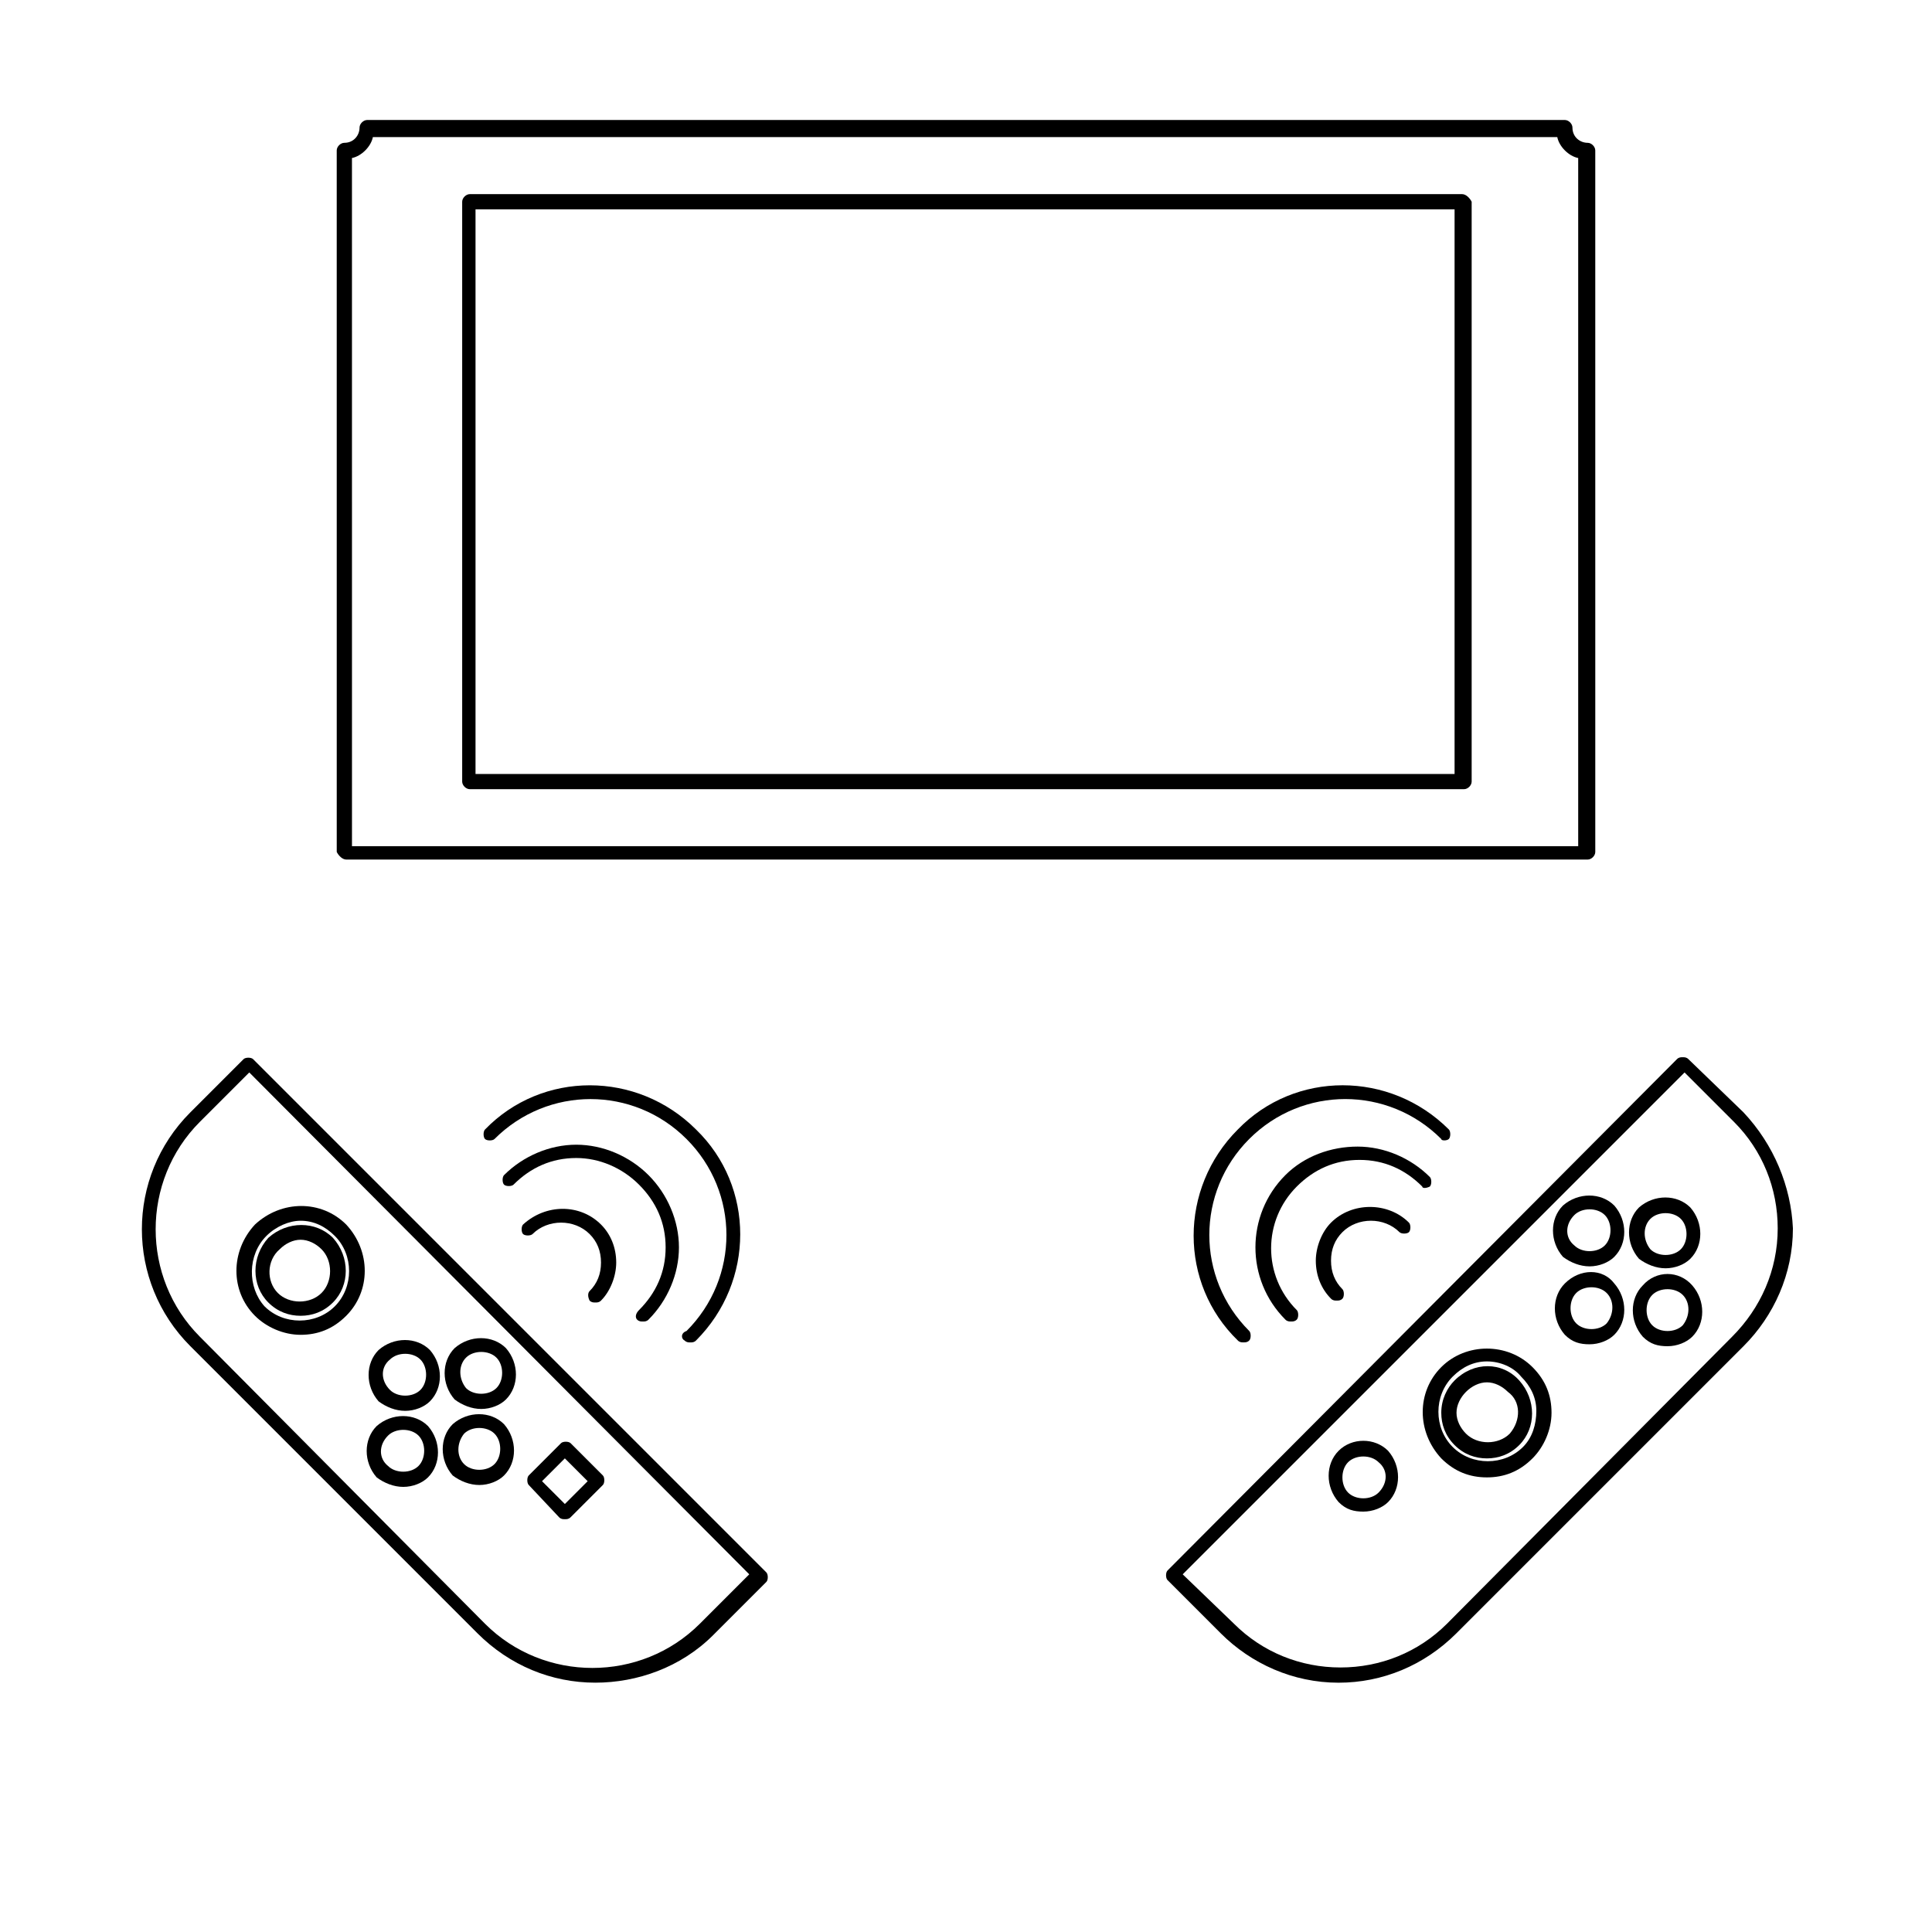 <?xml version="1.0" encoding="UTF-8"?>
<!-- Uploaded to: SVG Repo, www.svgrepo.com, Generator: SVG Repo Mixer Tools -->
<svg fill="#000000" width="800px" height="800px" version="1.1" viewBox="144 144 512 512" xmlns="http://www.w3.org/2000/svg">
 <g>
  <path d="m235.76 371.79h328.99c1.008 0 2.016-1.008 2.016-2.016l-0.004-185.91c0-1.008-1.008-2.016-2.016-2.016-2.016 0-4.031-1.512-4.031-4.031 0-1.008-1.008-2.016-2.016-2.016h-317.4c-1.008 0-2.016 1.008-2.016 2.016 0 2.016-1.512 4.031-4.031 4.031-1.008 0-2.016 1.008-2.016 2.016l0.004 185.91c0.504 1.008 1.512 2.016 2.519 2.016zm1.512-185.91c2.519-0.504 5.039-3.023 5.543-5.543h313.88c0.504 2.519 3.023 5.039 5.543 5.543v182.38h-324.96z"/>
  <path d="m211.07 424.68c-0.504-0.504-2.016-0.504-2.519 0l-14.105 14.105c-17.129 17.129-17.129 44.84 0 61.969l76.074 76.074c8.566 8.566 19.648 13.098 31.234 13.098 11.082 0 22.672-4.031 31.234-12.594l14.105-14.105c0.504-0.504 0.504-2.016 0-2.519zm118.39 149.63c-15.617 15.617-41.312 15.617-56.93 0l-75.57-76.074c-15.617-15.617-15.617-41.312 0-56.93l13.098-13.098 132.5 133z"/>
  <path d="m271.02 537.54c2.519 0 5.039-1.008 6.551-2.519 3.527-3.527 3.527-9.574 0-13.602-3.527-3.527-9.574-3.527-13.602 0-3.527 3.527-3.527 9.574 0 13.602 2.012 1.512 4.531 2.519 7.051 2.519zm-4.031-13.602c1.008-1.008 2.519-1.512 4.031-1.512 1.512 0 3.023 0.504 4.031 1.512 2.016 2.016 2.016 6.047 0 8.062-2.016 2.016-6.047 2.016-8.062 0-2.016-2.019-2.016-5.547 0-8.062z"/>
  <path d="m251.38 517.89c2.519 0 5.039-1.008 6.551-2.519 3.527-3.527 3.527-9.574 0-13.602-3.527-3.527-9.574-3.527-13.602 0-3.527 3.527-3.527 9.574 0 13.602 2.012 1.512 4.531 2.519 7.051 2.519zm-4.031-13.605c1.008-1.008 2.519-1.512 4.031-1.512s3.023 0.504 4.031 1.512c2.016 2.016 2.016 6.047 0 8.062s-6.047 2.016-8.062 0c-2.519-2.519-2.519-6.047 0-8.062z"/>
  <path d="m271.53 517.39c2.519 0 5.039-1.008 6.551-2.519 3.527-3.527 3.527-9.574 0-13.602-3.527-3.527-9.574-3.527-13.602 0-3.527 3.527-3.527 9.574 0 13.602 2.012 1.512 4.531 2.519 7.051 2.519zm-4.031-13.602c1.008-1.008 2.519-1.512 4.031-1.512 1.512 0 3.023 0.504 4.031 1.512 2.016 2.016 2.016 6.047 0 8.062s-6.047 2.016-8.062 0c-2.016-2.523-2.016-6.051 0-8.062z"/>
  <path d="m250.87 538.04c2.519 0 5.039-1.008 6.551-2.519 3.527-3.527 3.527-9.574 0-13.602-3.527-3.527-9.574-3.527-13.602 0-3.527 3.527-3.527 9.574 0 13.602 2.012 1.512 4.531 2.519 7.051 2.519zm-4.031-13.602c1.008-1.008 2.519-1.512 4.031-1.512 1.512 0 3.023 0.504 4.031 1.512 2.016 2.016 2.016 6.047 0 8.062s-6.047 2.016-8.062 0c-2.519-2.019-2.519-5.547 0-8.062z"/>
  <path d="m211.57 492.7c3.023 3.023 7.559 5.039 12.09 5.039 4.535 0 8.566-1.512 12.09-5.039 6.551-6.551 6.551-17.129 0-24.184-6.551-6.551-17.129-6.551-24.184 0-6.547 7.055-6.547 17.633 0.004 24.184zm3.023-21.16c2.519-2.519 6.047-4.031 9.07-4.031 3.527 0 6.551 1.512 9.07 4.031 5.039 5.039 5.039 13.602 0 18.641-5.039 5.039-13.602 5.039-18.641 0-4.539-5.039-4.539-13.602 0.5-18.641z"/>
  <path d="m292.18 546.1c0.504 0.504 1.008 0.504 1.512 0.504 0.504 0 1.008 0 1.512-0.504l8.566-8.566c0.504-0.504 0.504-2.016 0-2.519l-8.566-8.566c-0.504-0.504-2.016-0.504-2.519 0l-8.566 8.566c-0.504 0.504-0.504 2.016 0 2.519zm1.512-15.617 6.047 6.047-6.047 6.047-6.047-6.047z"/>
  <path d="m215.1 489.17c2.519 2.519 5.543 3.527 8.566 3.527 3.023 0 6.047-1.008 8.566-3.527 4.535-4.535 4.535-12.09 0-17.129-4.535-4.535-12.09-4.535-17.129 0-4.539 5.039-4.539 12.594-0.004 17.129zm3.023-14.105c1.512-1.512 3.527-2.519 5.543-2.519s4.031 1.008 5.543 2.519c3.023 3.023 3.023 8.566 0 11.586-3.023 3.023-8.566 3.023-11.586 0-3.027-3.019-3.027-8.562 0.5-11.586z"/>
  <path d="m606.05 438.79-14.609-14.109c-0.504-0.504-1.008-0.504-1.512-0.504s-1.008 0-1.512 0.504l-135.02 135.53c-0.504 0.504-0.504 2.016 0 2.519l14.105 14.105c8.062 8.062 19.145 13.098 31.234 13.098 11.586 0 22.672-4.535 31.234-13.098l76.074-76.074c8.062-8.062 13.098-19.145 13.098-31.234-0.496-11.086-5.031-22.172-13.094-30.734zm-3.019 59.449-75.574 76.074c-7.559 7.559-17.633 11.586-28.215 11.586-10.578 0-20.656-4.031-28.215-11.586l-13.598-13.098 133-133 13.098 13.098c7.559 7.559 11.586 17.633 11.586 28.215 0.004 11.082-4.531 21.156-12.086 28.715z"/>
  <path d="m585.4 480.11c2.519 0 5.039-1.008 6.551-2.519 3.527-3.527 3.527-9.574 0-13.602-3.527-3.527-9.574-3.527-13.602 0-3.527 3.527-3.527 9.574 0 13.602 2.012 1.512 4.531 2.519 7.051 2.519zm-4.031-13.102c1.008-1.008 2.519-1.512 4.031-1.512 1.512 0 3.023 0.504 4.031 1.512 2.016 2.016 2.016 6.047 0 8.062s-6.047 2.016-8.062 0c-2.016-2.519-2.016-6.047 0-8.062z"/>
  <path d="m558.7 484.13c-3.527 3.527-3.527 9.574 0 13.602 2.016 2.016 4.031 2.519 6.551 2.519s5.039-1.008 6.551-2.519c3.527-3.527 3.527-9.574 0-13.602-3.027-4.027-9.07-4.027-13.102 0zm11.082 10.582c-2.016 2.016-6.047 2.016-8.062 0s-2.016-6.047 0-8.062c1.008-1.008 2.519-1.512 4.031-1.512s3.023 0.504 4.031 1.512c2.016 2.016 2.016 5.543 0 8.062z"/>
  <path d="m579.36 484.64c-3.527 3.527-3.527 9.574 0 13.602 2.016 2.016 4.031 2.519 6.551 2.519s5.039-1.008 6.551-2.519c3.527-3.527 3.527-9.574 0-13.602-3.531-4.027-9.574-4.027-13.102 0zm10.578 10.582c-2.016 2.016-6.047 2.016-8.062 0s-2.016-6.047 0-8.062c1.008-1.008 2.519-1.512 4.031-1.512 1.512 0 3.023 0.504 4.031 1.512 2.016 2.016 2.016 5.543 0 8.062z"/>
  <path d="m565.25 479.6c2.519 0 5.039-1.008 6.551-2.519 3.527-3.527 3.527-9.574 0-13.602-3.527-3.527-9.574-3.527-13.602 0-3.527 3.527-3.527 9.574 0 13.602 2.016 1.512 4.535 2.519 7.051 2.519zm-4.027-13.605c1.008-1.008 2.519-1.512 4.031-1.512s3.023 0.504 4.031 1.512c2.016 2.016 2.016 6.047 0 8.062s-6.047 2.016-8.062 0c-2.519-2.016-2.519-5.543 0-8.062z"/>
  <path d="m525.95 506.3c-6.551 6.551-6.551 17.129 0 24.184 3.527 3.527 7.559 5.039 12.09 5.039 4.535 0 8.566-1.512 12.09-5.039 3.023-3.023 5.039-7.559 5.039-12.09 0-4.535-1.512-8.566-5.039-12.09-6.543-6.551-17.629-6.551-24.18-0.004zm21.664 21.16c-5.039 5.039-13.602 5.039-18.641 0-5.039-5.039-5.039-13.602 0-18.641 2.519-2.519 5.543-4.031 9.07-4.031 3.527 0 7.055 1.512 9.07 4.031 2.519 2.519 4.031 5.543 4.031 9.07-0.004 3.527-1.012 7.051-3.531 9.57z"/>
  <path d="m498.75 528.47c-3.527 3.527-3.527 9.574 0 13.602 2.016 2.016 4.031 2.519 6.551 2.519s5.039-1.008 6.551-2.519c3.527-3.527 3.527-9.574 0-13.602-3.531-3.527-9.574-3.527-13.102 0zm10.578 11.086c-2.016 2.016-6.047 2.016-8.062 0-2.016-2.016-2.016-6.047 0-8.062 1.008-1.008 2.519-1.512 4.031-1.512s3.023 0.504 4.031 1.512c2.519 2.016 2.519 5.543 0 8.062z"/>
  <path d="m529.48 509.83c-2.016 2.016-3.527 5.039-3.527 8.566 0 3.023 1.008 6.047 3.527 8.566 2.519 2.519 5.543 3.527 8.566 3.527 3.023 0 6.047-1.008 8.566-3.527 4.535-4.535 4.535-12.09 0-17.129-4.535-5.043-12.094-5.043-17.133-0.004zm14.613 14.109c-3.023 3.023-8.566 3.023-11.586 0-1.512-1.512-2.519-3.527-2.519-5.543s1.008-4.031 2.519-5.543c1.512-1.512 3.527-2.519 5.543-2.519s4.031 1.008 5.543 2.519c3.519 2.519 3.519 7.559 0.5 11.086z"/>
  <path d="m531.49 195.45h-262.99c-1.008 0-2.016 1.008-2.016 2.016v153.66c0 1.008 1.008 2.016 2.016 2.016h263.49c1.008 0 2.016-1.008 2.016-2.016v-153.66c-0.504-1.008-1.512-2.016-2.519-2.016zm-1.512 153.66h-259.96v-149.63h259.46v149.63z"/>
  <path d="m300.25 488.67c0.504 0.504 1.008 0.504 1.512 0.504 0.504 0 1.008 0 1.512-0.504 2.519-2.519 4.031-6.551 4.031-10.078 0-4.031-1.512-7.559-4.031-10.078-5.543-5.543-14.609-5.543-20.656 0-0.504 0.504-0.504 2.016 0 2.519 0.504 0.504 2.016 0.504 2.519 0 4.031-4.031 11.082-4.031 15.113 0 2.016 2.016 3.023 4.535 3.023 7.559 0 3.023-1.008 5.543-3.023 7.559-0.504 0.504-0.504 1.512 0 2.519z"/>
  <path d="m312.84 493.71c0.504 0.504 1.008 0.504 1.512 0.504 0.504 0 1.008 0 1.512-0.504 5.039-5.039 8.062-12.09 8.062-19.145s-3.023-14.105-8.062-19.145c-5.039-5.039-12.09-8.062-19.145-8.062s-14.105 3.023-19.145 8.062c-0.504 0.504-0.504 2.016 0 2.519 0.504 0.504 2.016 0.504 2.519 0 4.535-4.535 10.078-7.055 16.625-7.055 6.047 0 12.09 2.519 16.625 7.055s7.055 10.078 7.055 16.625c0 6.551-2.519 12.09-7.055 16.625-1.008 1.008-1.008 2.016-0.504 2.519z"/>
  <path d="m325.43 499.25c0.504 0.504 1.008 0.504 1.512 0.504 0.504 0 1.008 0 1.512-0.504 15.617-15.617 15.617-40.809 0-55.922-15.617-15.617-40.809-15.617-55.922 0-0.504 0.504-0.504 2.016 0 2.519s2.016 0.504 2.519 0c14.105-14.105 36.777-14.105 50.883 0 14.105 14.105 14.105 36.777 0 50.883-1.512 0.504-1.512 2.016-0.504 2.519z"/>
  <path d="m514.87 470.53c0.504 0.504 2.016 0.504 2.519 0 0.504-0.504 0.504-2.016 0-2.519-5.543-5.543-15.113-5.543-20.656 0-2.519 2.519-4.031 6.551-4.031 10.078 0 4.031 1.512 7.559 4.031 10.078 0.504 0.504 1.008 0.504 1.512 0.504 0.504 0 1.008 0 1.512-0.504 0.504-0.504 0.504-2.016 0-2.519-2.016-2.016-3.023-4.535-3.023-7.559 0-3.023 1.008-5.543 3.023-7.559 4.031-4.031 11.082-4.031 15.113 0z"/>
  <path d="m522.93 458.44c0.504-0.504 0.504-2.016 0-2.519-5.039-5.039-12.09-8.062-19.145-8.062-7.055 0-14.109 2.519-19.148 7.559-10.578 10.578-10.578 27.711 0 38.289 0.504 0.504 1.008 0.504 1.512 0.504 0.504 0 1.008 0 1.512-0.504 0.504-0.504 0.504-2.016 0-2.519-9.07-9.07-9.07-23.68 0-32.746 4.535-4.535 10.078-7.055 16.625-7.055 6.551 0 12.09 2.519 16.625 7.055 0.004 0.504 1.012 0.504 2.019 0z"/>
  <path d="m527.96 445.84c0.504-0.504 0.504-2.016 0-2.519-15.617-15.617-40.809-15.617-55.922 0-15.617 15.617-15.617 40.809 0 55.922 0.504 0.504 1.008 0.504 1.512 0.504 0.504 0 1.008 0 1.512-0.504s0.504-2.016 0-2.519c-14.105-14.105-14.105-36.777 0-50.883 14.105-14.105 36.777-14.105 50.883 0 0 0.504 1.512 0.504 2.016 0z"/>
 </g>
</svg>
